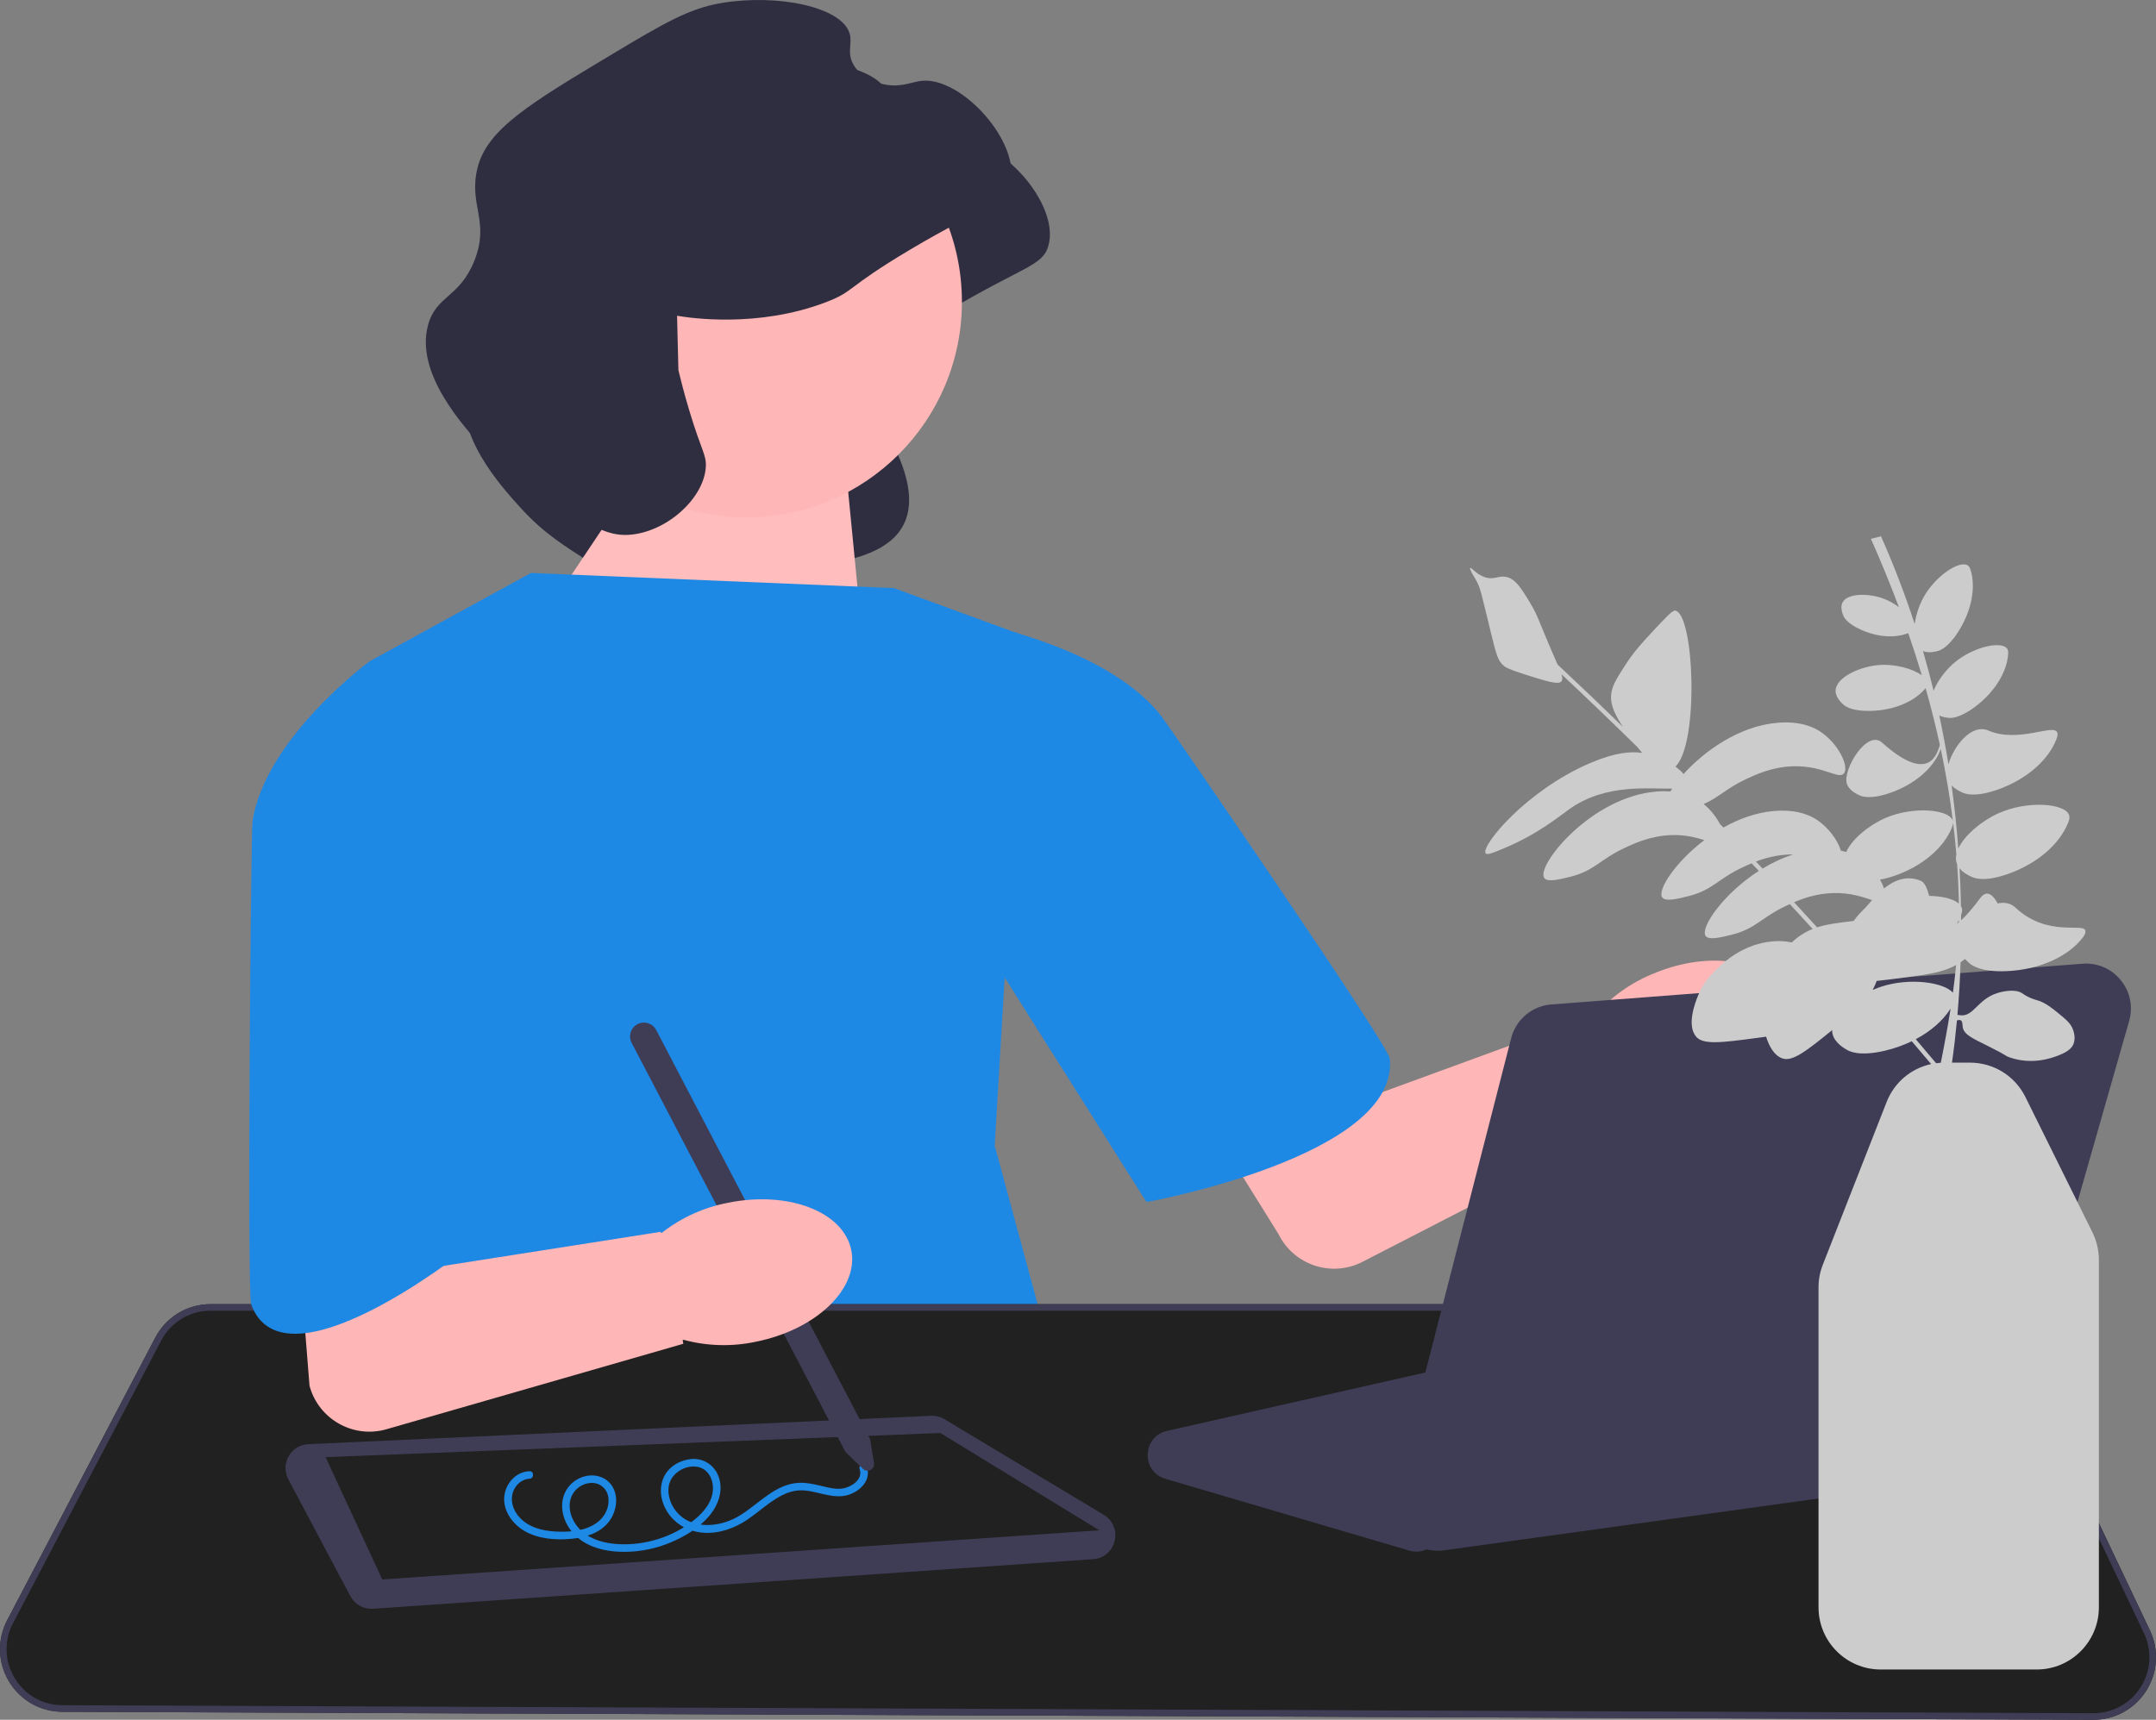 <svg width="381" height="304" viewBox="0 0 381 304" fill="none" xmlns="http://www.w3.org/2000/svg">
<rect x="0" y="0" width="381" height="304" fill="#808080" stroke="none"/>
<g clip-path="url(#clip0_62_367)">
<path d="M126.428 66.588C126.484 66.598 126.567 66.612 126.669 66.629C128.651 66.958 140.638 68.809 152.723 64.2C157.843 62.247 156.097 61.761 167.499 54.972C180.867 47.014 184.298 47.069 185.293 43.358C187.281 35.948 176.667 24.299 169.641 25.066C167.792 25.267 165.811 26.372 162.73 25.623C162.053 25.458 159.09 24.738 157.645 22.283C156.357 20.092 157.448 18.512 156.93 16.715C155.569 11.999 144.23 9.645 134.288 11.308C128.57 12.265 124.123 14.876 115.461 20.059C100.385 29.081 92.847 33.592 91.153 40.503C89.547 47.053 93.401 49.876 90.599 56.888C87.989 63.417 83.844 62.981 82.417 68.263C80.121 76.762 88.641 86.09 92.19 89.976C96.081 94.236 99.803 96.574 104.743 99.678C110.944 103.575 114.045 105.523 117.772 105.325C124.531 104.965 144.613 106.188 144.875 100.589C144.973 98.49 169.33 100.209 157.337 77.616C155.866 74.845 127.048 77.805 126.667 76.213" fill="#2F2E41"/>
<path d="M114.764 81.046L94.049 111.982L153.511 124.022L149.724 85.291L114.764 81.046Z" fill="#FFB6B6"/>
<path opacity="0.1" d="M114.764 81.046L94.049 111.982L153.511 124.022L149.724 85.291L114.764 81.046Z" fill="white"/>
<path d="M157.965 103.956L93.832 101.28L65.328 116.887L66.664 217.216L36.825 273.847L187.359 245.308L175.78 202.501L181.124 112.428L157.965 103.956Z" fill="#1E88E5"/>
<path d="M379.273 298.863C381.32 295.632 381.562 291.639 379.92 288.183L355.51 236.835C353.688 233.002 349.772 230.526 345.533 230.526H37.225C33.103 230.526 29.354 232.796 27.44 236.45L1.277 286.383C-0.532 289.835 -0.413 293.889 1.595 297.228C3.603 300.568 7.125 302.57 11.018 302.586L369.899 304H369.944C373.749 304 377.234 302.082 379.273 298.863Z" fill="#212121"/>
<path d="M379.273 298.863C381.32 295.632 381.562 291.639 379.92 288.183L355.51 236.835C353.688 233.002 349.772 230.526 345.533 230.526H37.225C33.103 230.526 29.354 232.796 27.44 236.45L1.277 286.383C-0.532 289.835 -0.413 293.889 1.595 297.228C3.603 300.568 7.125 302.57 11.018 302.586L369.899 304H369.944C373.749 304 377.234 302.082 379.273 298.863ZM345.533 231.687C349.327 231.687 352.832 233.904 354.463 237.333L378.872 288.682C380.343 291.775 380.126 295.349 378.294 298.241C376.468 301.122 373.349 302.839 369.944 302.839H369.904L11.022 301.424C7.538 301.411 4.385 299.618 2.589 296.629C0.792 293.641 0.685 290.012 2.304 286.923L28.467 236.989C30.18 233.719 33.536 231.687 37.225 231.687H345.533Z" fill="#3F3D56"/>
<path d="M65.929 284.37L193.159 275.612C195.038 275.483 196.536 274.215 196.976 272.382C197.416 270.549 196.657 268.738 195.042 267.768L166.908 250.867C166.194 250.437 165.374 250.229 164.544 250.269L54.49 255.277C53.035 255.343 51.736 256.139 51.014 257.405C50.292 258.672 50.269 260.197 50.952 261.484L61.91 282.135C62.645 283.521 64.087 284.38 65.639 284.38C65.735 284.38 65.832 284.376 65.929 284.37Z" fill="#3F3D56"/>
<path d="M194.262 270.502L67.555 279.197L57.534 257.571L166.181 253.305L194.262 270.502Z" fill="#212121"/>
<path d="M131.911 91.467C110.882 91.467 93.835 74.399 93.835 53.345C93.835 32.291 110.882 15.224 131.911 15.224C152.939 15.224 169.986 32.291 169.986 53.345C169.986 74.399 152.939 91.467 131.911 91.467Z" fill="#FFB6B6"/>
<path d="M119.647 55.812C119.703 55.822 119.786 55.836 119.888 55.853C121.87 56.181 133.857 58.033 145.942 53.424C151.062 51.471 149.316 50.984 160.718 44.196C174.086 36.237 177.517 36.293 178.512 32.582C180.5 25.171 169.886 13.522 162.86 14.289C161.011 14.491 159.03 15.595 155.949 14.847C155.272 14.682 152.309 13.962 150.864 11.506C149.576 9.316 150.667 7.735 150.149 5.939C148.788 1.223 137.449 -1.131 127.507 0.532C121.789 1.489 117.342 4.1 108.68 9.283C93.604 18.305 86.066 22.815 84.372 29.727C82.766 36.277 86.621 39.099 83.818 46.111C81.208 52.641 77.062 52.205 75.636 57.486C73.341 65.986 81.86 75.314 85.409 79.2C89.3 83.46 93.022 85.798 97.962 88.902C104.163 92.798 107.264 94.746 110.991 94.548C117.75 94.189 124.472 88.057 124.734 82.457C124.832 80.359 123.958 79.729 121.793 72.515C120.892 69.51 120.267 67.028 119.886 65.436" fill="#2F2E41"/>
<path d="M93.55 260.058C91.1 260.155 89.236 262.352 89.101 264.733C88.961 267.204 90.677 269.481 92.739 270.657C95.154 272.035 98.168 272.257 100.888 272.019C103.334 271.806 105.995 271.044 107.569 269.022C108.894 267.32 109.381 264.749 108.255 262.818C107.138 260.903 104.763 260.374 102.776 261.142C100.673 261.956 99.351 263.87 99.338 266.133C99.323 268.641 100.77 270.958 102.8 272.345C104.989 273.84 107.745 274.321 110.351 274.315C113.191 274.309 116.018 273.712 118.631 272.604C121.078 271.566 123.524 270.069 125.274 268.034C126.915 266.127 127.897 263.481 126.986 261.008C126.239 258.979 124.352 257.736 122.191 257.907C120.212 258.065 118.211 259.214 117.332 261.045C116.342 263.11 116.787 265.588 118.048 267.434C119.504 269.566 121.805 270.764 124.361 270.937C127.081 271.122 129.775 270.154 132.012 268.658C134.084 267.272 135.905 265.499 138.13 264.347C139.2 263.792 140.365 263.44 141.577 263.441C143.121 263.443 144.604 263.95 146.105 264.245C147.377 264.495 148.689 264.64 149.944 264.233C151.018 263.885 152.024 263.246 152.7 262.331C153.34 261.465 153.565 260.38 153.202 259.352C152.918 258.545 151.627 258.893 151.914 259.707C152.577 261.587 150.302 262.969 148.71 263.141C147.502 263.272 146.256 262.923 145.091 262.65C143.876 262.365 142.634 262.075 141.379 262.105C136.93 262.215 133.989 266.023 130.402 268.088C126.631 270.26 121.108 270.411 118.799 266.096C117.96 264.528 117.787 262.445 118.939 260.98C119.899 259.76 121.604 259.03 123.15 259.267C125.091 259.564 126.058 261.414 125.987 263.255C125.901 265.507 124.333 267.336 122.661 268.685C118.939 271.688 114.004 273.217 109.243 272.949C107.01 272.823 104.636 272.24 102.901 270.752C101.402 269.465 100.379 267.373 100.739 265.369C101.051 263.635 102.503 262.319 104.259 262.145C106.054 261.966 107.457 263.243 107.538 265.038C107.628 267.058 106.429 268.744 104.692 269.664C102.724 270.706 100.34 270.835 98.16 270.722C95.845 270.601 93.432 269.99 91.812 268.225C90.43 266.72 89.907 264.486 91.18 262.744C91.742 261.976 92.587 261.434 93.55 261.396C94.407 261.362 94.411 260.024 93.55 260.058Z" fill="#1E88E5"/>
<path d="M154.444 258.625L153.763 254.408L115.963 182.073C115.337 180.875 113.854 180.41 112.657 181.037C111.46 181.664 110.996 183.149 111.622 184.347L149.406 256.65L152.495 259.646C152.86 259.999 153.387 260.075 153.837 259.839C154.287 259.603 154.525 259.127 154.444 258.625Z" fill="#3F3D56"/>
<path d="M128.678 212.604C124.414 213.408 120.403 215.223 116.983 217.896L116.79 217.938L116.751 217.746L75.554 224.207L78.538 169.344L47.316 152.222L54.696 244.959C56.294 250.882 62.433 254.341 68.319 252.635L120.761 237.532L120.631 236.886L120.814 236.837C125.005 237.968 129.406 238.078 133.648 237.158C144.291 235.001 151.807 227.755 150.435 220.974C149.063 214.193 139.325 210.445 128.678 212.604Z" fill="#FFB6B6"/>
<path d="M100.512 126.697L65.328 116.887C65.328 116.887 46.845 130.487 44.618 145.202C44.353 146.952 43.619 228.474 44.396 230.593C50.151 246.298 81.807 221.229 81.807 221.229L100.512 126.697Z" fill="#1E88E5"/>
<path d="M253.124 273.217L256.772 270.087C257.315 269.621 257.975 269.312 258.682 269.194L339.954 255.632C341.809 255.323 343.179 253.981 343.53 252.132C343.881 250.282 343.097 248.531 341.484 247.562L312.49 230.144C311.521 229.562 310.381 229.379 309.278 229.628L206.231 252.938C204.228 253.39 202.891 255.011 202.825 257.067C202.759 259.122 203.99 260.825 205.961 261.406L249.046 274.093C249.455 274.214 249.872 274.272 250.285 274.272C251.314 274.272 252.32 273.908 253.124 273.217Z" fill="#3F3D56"/>
<path d="M292.263 172.068C288.235 173.683 284.651 176.241 281.813 179.527L281.632 179.605L281.557 179.424L242.388 193.748L200.566 125.951L177.446 140.298L225.937 218.151C228.65 223.651 235.342 225.855 240.787 223.041L289.317 198.059L289.063 197.45L289.234 197.366C293.564 197.664 297.903 196.919 301.887 195.194C311.912 191.015 317.884 182.449 315.227 176.062C312.57 169.675 302.291 167.886 292.263 172.068Z" fill="#FFB6B6"/>
<path d="M155.703 138.191L174.201 110.495C174.201 110.495 196.213 114.858 205.28 126.651C206.414 128.125 245.347 184.659 245.598 187.126C247.354 204.396 202.607 212.488 202.607 212.488L155.703 138.191Z" fill="#1E88E5"/>
<path d="M255.138 274.049L348.301 261.157C351.419 260.726 353.992 258.489 354.857 255.459L376.254 180.479C376.979 177.937 376.438 175.306 374.769 173.258C373.101 171.211 370.635 170.153 368.002 170.354L274.14 177.554C270.745 177.814 267.894 180.208 267.047 183.511L246.348 264.183C245.688 266.758 246.348 269.479 248.116 271.462C249.637 273.171 251.795 274.125 254.044 274.125C254.407 274.125 254.772 274.1 255.138 274.049Z" fill="#3F3D56"/>
<path d="M275.904 120.469C275.359 121.069 273.383 120.458 269.453 119.211C266.465 118.264 266.005 117.919 265.721 117.672C264.722 116.803 264.46 115.889 263.471 111.852C261.695 104.606 261.64 103.886 260.728 102.348C260.414 101.819 259.62 100.556 259.814 100.399C260.013 100.238 260.871 101.554 262.458 102.051C264.004 102.536 264.7 101.76 266.021 101.957C267.727 102.213 268.742 103.836 270.334 106.463C271.743 108.79 271.921 109.726 273.897 114.348C274.457 115.658 274.908 116.671 275.254 117.473C279.134 121.098 282.982 124.772 286.795 128.477C286.722 128.365 286.653 128.259 286.593 128.166C284.903 125.57 284.674 124.178 284.698 123.135C284.738 121.445 285.544 120.158 287.155 117.652C288.733 115.197 290.228 113.577 292.03 111.644C294.392 109.111 295.573 107.844 296.043 107.927C299.402 108.522 300.3 131.421 296.074 135.516C296.667 135.94 297.158 136.384 297.514 136.822C301.131 132.8 307.328 128.307 314.194 127.754C318.426 127.413 320.762 128.743 321.488 129.199C324.845 131.31 326.841 135.536 325.839 136.728C324.904 137.84 322.204 135.312 316.913 135.452C313.221 135.549 310.337 136.89 308.624 137.686C305.033 139.356 303.719 140.998 301.071 142.123C302.312 143.147 303.296 144.426 303.913 145.618C304.127 145.839 304.341 146.061 304.554 146.282C307.287 144.74 310.364 143.609 313.589 143.349C317.822 143.008 320.157 144.338 320.884 144.795C323.146 146.217 324.786 148.598 325.311 150.366C325.654 150.435 325.971 150.513 326.261 150.598C327.287 148.278 330.339 145.83 333.177 144.597C338.063 142.474 344.409 143.037 345.088 145.056C345.109 145.12 345.115 145.183 345.124 145.247C344.589 140.921 343.862 136.625 342.953 132.361C342.922 132.482 342.884 132.606 342.832 132.735C341.626 135.768 338.367 138.679 333.925 140.189C330.439 141.374 328.979 140.759 328.608 140.588C328.254 140.424 326.723 139.766 326.348 138.458C325.653 136.034 329.911 128.867 332.596 131.271C341.225 138.994 342.409 132.74 342.805 131.688C342.072 128.316 341.227 124.964 340.28 121.631C340.264 121.651 340.25 121.671 340.233 121.692C338.348 123.981 334.72 125.594 330.456 125.665C327.11 125.721 326.017 124.783 325.743 124.531C325.482 124.291 324.34 123.296 324.378 122.06C324.45 119.768 328.522 117.901 331.78 117.578C334.783 117.279 338.016 118.2 339.62 119.365C338.874 116.869 338.072 114.384 337.216 111.91C335.025 112.806 331.921 112.685 328.872 111.32C326.357 110.195 325.868 109.114 325.752 108.831C325.641 108.561 325.135 107.421 325.594 106.512C326.445 104.828 330.131 104.857 332.673 105.752C333.72 106.12 334.715 106.687 335.568 107.329C334.052 103.273 332.399 99.246 330.621 95.249L332.403 94.803C334.674 99.909 336.653 105.082 338.355 110.312C338.567 108.778 339.097 107.144 339.795 105.816C341.847 101.913 346.232 98.985 347.714 99.935C348.011 100.125 348.136 100.434 348.249 100.803C349.158 103.768 348.473 107.866 346.08 111.631C344.201 114.587 342.754 115.001 342.377 115.095C342.059 115.174 340.83 115.514 339.821 115.077C340.5 117.406 341.128 119.746 341.7 122.097C342.389 120.384 343.747 118.559 345.183 117.297C348.495 114.387 353.635 113.223 354.68 114.641C354.889 114.925 354.895 115.258 354.869 115.643C354.658 118.738 352.555 122.319 348.975 124.978C346.164 127.065 344.665 126.934 344.28 126.887C344.053 126.859 343.367 126.791 342.706 126.491C343.32 129.347 343.856 132.217 344.32 135.099C345.247 131.875 348.397 127.853 351.37 129.133C356.645 131.403 362.846 127.915 363.528 129.441C363.706 129.837 363.559 130.247 363.389 130.691C362.022 134.263 358.248 137.725 353.065 139.563C348.997 141.006 347.276 140.309 346.839 140.113C346.549 139.984 345.593 139.584 344.88 138.841C345.392 142.544 345.785 146.266 346.061 150.004C347.161 147.6 350.259 145.067 353.159 143.761C358.246 141.47 364.9 141.972 365.639 144.077C365.787 144.498 365.67 144.904 365.496 145.36C364.093 149.027 360.219 152.58 354.899 154.467C350.724 155.948 348.958 155.232 348.509 155.032C348.181 154.885 347.023 154.4 346.284 153.48C346.379 155.209 346.452 156.939 346.498 158.674C346.511 159.168 346.519 159.662 346.528 160.156C346.588 160.253 346.641 160.352 346.675 160.456C346.818 160.879 346.721 161.287 346.554 161.732C346.557 162.046 346.559 162.36 346.561 162.673C347.492 161.829 348.602 160.559 349.938 158.749C351.143 157.116 352.287 158.314 353.022 159.704C354.174 159.447 355.274 159.606 356.138 160.415C361.935 165.837 368.437 162.96 368.529 164.577C368.555 165.043 368.306 165.414 367.991 165.816C365.46 169.054 360.491 171.415 354.588 171.664C349.955 171.86 348.408 170.599 348.02 170.26C347.884 170.141 347.579 169.884 347.248 169.522C346.983 169.734 346.725 169.927 346.466 170.102C346.364 173.206 346.182 176.306 345.911 179.4C346.131 179.42 346.341 179.456 346.498 179.472C348.742 179.701 349.498 176.67 352.888 175.562C354.014 175.194 356.183 174.793 357.326 175.562C357.491 175.673 358.052 176.089 358.924 176.451C359.439 176.664 359.832 176.763 359.989 176.806C361.38 177.187 362.668 178.232 363.539 178.939C365.176 180.267 365.995 180.931 366.379 182.138C366.5 182.518 366.84 183.586 366.379 184.626C366.161 185.118 365.655 185.849 363.716 186.581C362.564 187.016 359.202 188.285 355.196 186.936C354.283 186.629 354.98 186.739 351.468 184.981C348.705 183.599 347.089 182.937 346.853 181.605C346.77 181.136 346.854 180.565 346.498 180.361C346.3 180.247 346.061 180.302 345.823 180.388C345.59 182.876 345.3 185.36 344.948 187.838H348.11C352.307 187.838 356.074 190.178 357.938 193.943L369.763 217.83C370.51 219.337 370.905 221.024 370.905 222.707V284.128C370.905 290.183 365.984 295.11 359.935 295.11H332.332C326.284 295.11 321.363 290.183 321.363 284.128V227.571C321.363 226.192 321.618 224.842 322.121 223.559L333.392 194.808C334.759 191.322 337.719 188.855 341.258 188.092C340.123 186.744 338.986 185.398 337.84 184.056C336.398 184.753 334.811 185.325 333.104 185.727C328.59 186.789 326.834 185.842 326.39 185.582C325.965 185.333 324.126 184.323 323.815 182.638C323.781 182.457 323.768 182.274 323.771 182.09C319.147 185.854 316.735 187.709 314.972 187.09C313.457 186.559 312.592 184.816 312.097 183.252C311.58 183.324 311.031 183.398 310.447 183.476C304.114 184.323 300.922 184.715 299.702 183.213C298.012 181.135 299.616 177.127 300.058 176.023C301.018 173.622 302.496 172.161 303.414 171.273C304.606 170.119 308.004 166.83 313.353 166.391C314.515 166.296 315.56 166.369 316.624 166.592C316.995 166.252 317.386 165.919 317.817 165.603C318.638 165.001 319.449 164.555 320.322 164.207C318.983 162.738 317.641 161.274 316.292 159.816C316.078 159.914 315.876 160.008 315.689 160.094C311.271 162.149 310.3 164.161 306.051 165.22C304.123 165.7 301.941 166.244 301.401 165.427C300.441 163.974 304.515 157.995 310.811 153.95C310.386 153.5 309.961 153.051 309.535 152.603C308.959 152.844 308.452 153.08 308.02 153.281C303.602 155.336 302.631 157.348 298.382 158.407C296.454 158.887 294.271 159.431 293.731 158.613C292.875 157.317 296.026 152.416 301.187 148.502C299.769 148.051 297.889 147.551 295.455 147.615C291.763 147.713 288.879 149.054 287.167 149.85C282.748 151.904 281.778 153.916 277.528 154.976C275.601 155.456 273.418 156 272.878 155.182C271.451 153.022 281.143 140.852 292.736 139.918C293.636 139.845 294.445 139.851 295.176 139.906C295.277 139.738 295.387 139.566 295.502 139.391C291.58 139.517 283.919 138.394 277.399 142.978C275.519 144.299 271.867 147.408 265.754 149.962C263.801 150.778 262.818 151.18 262.548 150.845C261.579 149.645 269.632 139.769 280.962 134.904C285.454 132.975 288.229 132.793 290.203 133.085C289.899 132.738 289.602 132.379 289.317 132.019C284.905 127.687 280.438 123.401 275.931 119.172C276.149 119.847 276.142 120.207 275.904 120.469ZM332.518 174.386C337.501 172.771 343.535 173.639 345.108 175.476C345.33 173.848 345.522 172.217 345.681 170.582C343.411 171.852 341.042 172.192 336.549 172.792C334.635 173.048 333.013 173.261 331.641 173.394C331.456 173.895 331.26 174.345 331.032 174.775C331.005 174.825 330.977 174.873 330.95 174.922L330.99 174.968C331.501 174.746 332.014 174.549 332.518 174.386ZM345.757 152.506C345.615 152.034 345.612 151.531 345.72 151.013C345.565 149.135 345.372 147.263 345.143 145.397C345.149 145.683 345.058 145.969 344.935 146.279C343.55 149.762 339.807 153.105 334.704 154.84C333.753 155.163 332.936 155.367 332.233 155.492C332.542 156.032 332.779 156.558 332.936 157.044C334.676 155.645 336.915 154.628 339.455 155.707C340.147 156.001 340.557 157.076 340.913 158.36C343.26 158.401 345.221 158.891 346.155 159.721C346.15 159.375 346.152 159.03 346.143 158.683C346.09 156.708 345.993 154.74 345.856 152.777C345.819 152.689 345.785 152.599 345.757 152.506ZM346.149 162.663C346.048 162.871 345.937 163.077 345.822 163.283C345.926 163.206 346.033 163.123 346.143 163.033C346.146 162.91 346.147 162.787 346.149 162.663ZM342.142 187.94C342.415 187.904 342.691 187.878 342.969 187.862C343.612 184.669 344.205 181.478 344.701 178.281C343.396 180.355 341.265 182.255 338.55 183.695C339.755 185.107 340.949 186.523 342.142 187.94ZM321.111 163.924C322.81 163.377 324.804 163.116 327.564 162.795C328.263 161.822 328.984 161.105 329.517 160.589C329.806 160.31 330.249 159.755 330.823 159.107C329.335 158.629 327.115 157.777 323.978 157.86C321.127 157.935 318.76 158.751 317.041 159.486C318.403 160.959 319.758 162.439 321.111 163.924ZM311.48 153.532C313.15 152.522 314.961 151.657 316.867 151.049C316.682 151.047 316.501 151.042 316.308 151.047C313.944 151.109 311.914 151.681 310.308 152.294C310.699 152.706 311.09 153.118 311.48 153.532Z" fill="#CCCCCC"/>
</g>
<defs>
<clipPath id="clip0_62_367">
<rect width="381" height="304" fill="white" transform="matrix(-1 0 0 1 381 0)"/>
</clipPath>
</defs>
</svg>
